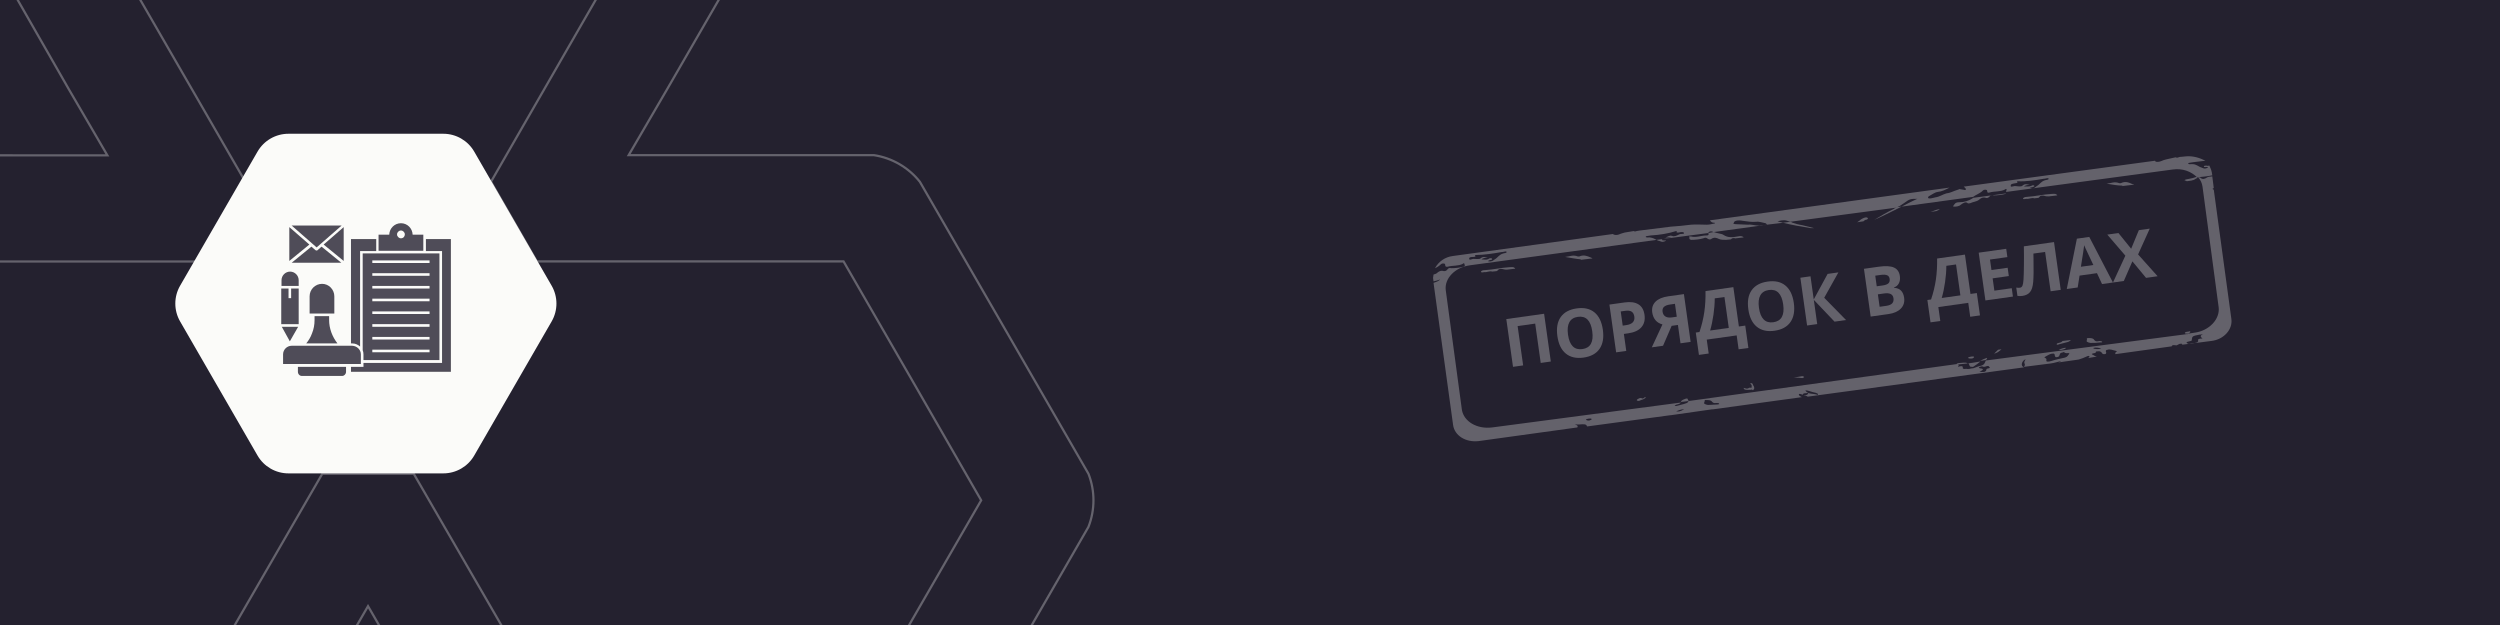 <?xml version="1.0" encoding="UTF-8"?> <svg xmlns="http://www.w3.org/2000/svg" width="560" height="140" viewBox="0 0 560 140" fill="none"><rect x="0" y="0" width="560" height="140" fill="#808080" stroke="none"/> <g clip-path="url(#clip0)"> <rect width="560" height="140" fill="#24212F"></rect> <g opacity="0.3"> <path d="M44.676 58.578H-24.038L-39.472 85.313L-54.905 112.07L-39.472 138.828L-24.038 165.563H37.824L53.279 138.828L72.192 106.127H92.683L111.597 138.828L127.03 165.563H188.893L204.326 138.828L219.781 112.07L204.391 85.313L188.957 58.556H120.243L109.976 40.725L128.781 8.046L144.214 -18.711L128.846 -45.447L113.391 -72.204H51.615L36.095 -45.447L20.64 -18.711L36.095 8.046L54.965 40.725L44.676 58.578ZM6.914 34.803H24.055L15.409 19.977L-3.331 -12.746C-4.823 -16.575 -4.823 -20.825 -3.331 -24.655L15.539 -57.334L34.431 -90.056C36.99 -93.251 40.653 -95.371 44.698 -96H120.221C124.274 -95.376 127.945 -93.255 130.51 -90.056L149.38 -57.334L168.337 -24.655C169.806 -20.821 169.806 -16.58 168.337 -12.746L149.466 19.933L140.82 34.76H195.788C199.838 35.389 203.503 37.518 206.055 40.725L224.947 73.426L243.817 106.127C245.307 109.949 245.307 114.192 243.817 118.014L224.947 150.715L206.055 183.416C203.495 186.61 199.833 188.73 195.788 189.359H120.264C116.21 188.739 112.538 186.618 109.976 183.416L91.084 150.715L82.438 135.78L73.792 150.715L54.9 183.416C52.34 186.61 48.678 188.73 44.633 189.359H-30.847C-34.9 188.735 -38.571 186.614 -41.136 183.416L-60.006 150.715L-78.898 118.014C-80.367 114.188 -80.367 109.953 -78.898 106.127L-60.006 73.426L-41.136 40.725C-38.579 37.513 -34.905 35.383 -30.847 34.76L6.914 34.803Z" stroke="white" stroke-width="0.5" stroke-miterlimit="10"></path> </g> <g opacity="0.3"> <path d="M367.679 89.178C367.35 89.069 367.021 89.288 366.692 89.506C366.692 89.616 366.583 89.616 366.692 89.725C366.912 89.835 367.24 89.835 367.569 89.616C368.007 89.506 368.555 89.288 368.665 88.959H368.446C368.226 89.178 368.007 89.397 367.679 89.178Z" fill="#FBFBF9"></path> <path d="M434.521 46.834C433.644 46.943 433.096 47.272 432.439 47.49L433.754 47.272C433.973 47.162 434.302 47.053 434.521 46.834Z" fill="#FBFBF9"></path> <path d="M401.977 84.583C402.525 84.583 403.073 84.583 403.73 84.693C403.84 84.583 404.278 84.583 404.059 84.364C403.949 84.364 403.84 84.255 403.73 84.255L401.758 84.583C401.867 84.583 401.867 84.583 401.977 84.583Z" fill="#FBFBF9"></path> <path d="M438.905 45.301C438.357 45.301 438.029 45.411 437.81 45.739C437.7 45.958 437.262 46.286 437.7 46.286C438.029 46.286 438.796 46.286 439.234 45.849C439.672 45.52 440.33 45.083 440.768 45.52C440.878 45.63 441.097 45.52 441.316 45.52C441.973 45.192 442.74 45.192 443.288 44.755C443.617 44.426 444.165 44.098 444.822 44.317C445.042 44.426 445.37 44.317 445.589 44.098C445.918 43.77 445.918 43.66 446.576 43.77C447.452 43.77 448.438 43.66 449.205 43.441C449.315 43.441 449.315 43.332 449.315 43.332L441.973 44.317C441.973 44.317 441.864 44.317 441.864 44.426C440.987 44.973 440.001 45.301 438.905 45.301Z" fill="#FBFBF9"></path> <path d="M461.147 76.814C460.928 76.814 460.599 77.033 460.709 77.142C460.709 77.251 461.038 77.251 461.147 77.142C461.805 76.923 462.572 76.814 463.229 76.595C463.558 76.486 463.777 76.267 463.887 76.157L462.024 76.376C461.805 76.595 461.695 76.704 461.147 76.814Z" fill="#FBFBF9"></path> <path d="M392.116 86.005C392.554 86.333 392.335 86.552 392.335 86.88C392.116 86.88 392.006 86.771 391.787 86.88C391.349 87.208 391.02 86.99 390.582 86.88C390.582 87.427 391.349 87.318 392.006 87.318C392.225 87.318 392.335 87.318 392.444 87.208C392.444 87.318 392.554 87.318 392.663 87.427C392.773 87.318 392.773 87.208 392.883 87.208C392.992 86.99 392.992 86.661 392.663 86.224C392.663 85.895 392.444 85.895 392.225 85.786H392.116C392.116 85.895 392.116 85.895 392.116 86.005Z" fill="#FBFBF9"></path> <path d="M439.123 81.3C439.014 81.3 438.795 81.3 438.247 81.41C438.576 81.519 438.576 81.629 438.685 81.629L440.767 81.41C440.548 81.191 440.11 81.191 439.123 81.3Z" fill="#FBFBF9"></path> <path d="M378.089 89.616C378.089 89.397 378.089 89.178 377.65 89.288C377.322 89.397 376.664 89.616 376.555 89.944C376.555 90.054 376.445 90.054 376.445 90.054L378.198 89.835C378.198 89.725 378.308 89.616 378.089 89.616Z" fill="#FBFBF9"></path> <path d="M444.931 80.534C445.479 79.878 444.712 80.315 444.383 80.425C444.054 80.534 443.835 80.753 443.506 80.862L444.821 80.644C444.931 80.753 444.931 80.644 444.931 80.534Z" fill="#FBFBF9"></path> <path d="M371.623 53.946C372.061 54.055 372.281 54.383 373.157 53.946C373.157 53.727 372.719 53.946 372.609 53.836C372.39 53.836 372.171 53.836 372.281 53.617C372.281 53.617 372.609 53.508 372.719 53.508C373.376 53.617 373.924 53.289 374.472 53.289H374.362L371.075 53.727C371.294 53.836 371.404 53.946 371.623 53.946Z" fill="#FBFBF9"></path> <path d="M490.623 74.297C490.623 74.079 490.295 74.297 490.076 74.297C489.856 74.297 489.309 74.407 489.418 74.626C489.418 74.735 489.747 74.735 489.856 74.735H490.185C490.404 74.516 490.623 74.516 490.623 74.297Z" fill="#FBFBF9"></path> <path d="M356.284 57.666C355.517 57.338 354.75 57.01 353.764 57.447C353.655 57.447 353.545 57.447 353.435 57.447C352.34 57.01 351.682 57.447 350.586 57.557C351.901 57.775 352.997 57.994 354.202 58.104C354.093 58.104 354.093 58.213 353.983 58.213L356.723 57.885C356.613 57.775 356.504 57.775 356.284 57.666Z" fill="#FBFBF9"></path> <path d="M446.685 79.222C447.233 79.112 447.89 78.674 448.328 78.237L447.561 78.346C447.233 78.674 447.013 78.893 446.685 79.222Z" fill="#FBFBF9"></path> <path d="M335.573 60.511C335.683 60.183 336.34 60.183 336.669 60.292C336.998 60.402 337.327 60.402 337.546 60.402L339.408 60.183C339.408 60.183 339.299 59.964 339.189 59.964C338.97 59.745 338.422 59.855 338.094 59.855C336.231 59.964 334.478 60.402 332.615 60.511C332.176 60.511 331.848 60.62 331.738 60.839C331.738 61.167 332.286 60.949 332.505 60.949C333.053 61.058 333.601 60.62 334.258 60.839L335.245 60.73C335.354 60.62 335.464 60.62 335.573 60.511Z" fill="#FBFBF9"></path> <path d="M395.731 50.335L395.183 50.444C395.293 50.444 395.512 50.444 395.731 50.335C395.621 50.444 395.731 50.444 395.731 50.335Z" fill="#FBFBF9"></path> <path d="M388.717 53.399L390.58 53.18L390.47 53.07C390.142 52.852 389.813 52.852 389.265 52.961C388.169 53.18 387.073 53.289 386.087 52.633C385.649 52.304 384.663 52.304 383.896 51.976L382.69 52.195C382.69 52.414 382.91 52.742 382.252 52.742C381.047 52.742 379.951 53.289 378.746 52.961C378.636 52.961 378.527 52.961 378.307 52.961C378.636 53.18 378.088 53.617 378.855 53.727C379.732 53.727 380.718 53.617 381.485 53.399C382.033 53.18 382.143 53.18 382.581 53.508C382.91 53.727 383.238 53.617 383.348 53.508C384.005 53.07 384.553 53.289 384.992 53.508C385.43 53.727 386.087 53.727 386.635 53.727L387.731 53.617C387.95 53.289 388.388 53.289 388.717 53.399Z" fill="#FBFBF9"></path> <path d="M440.876 80.096C440.876 80.315 441.095 80.315 441.533 80.315C441.862 80.315 442.081 80.206 442.191 79.987C442.191 79.768 441.752 79.878 441.533 79.878C441.205 79.987 440.876 79.987 440.876 80.096Z" fill="#FBFBF9"></path> <path d="M490.403 40.05C489.965 40.159 489.526 40.159 489.307 40.378C489.526 40.487 489.745 40.487 489.855 40.597C490.512 40.487 491.28 40.487 491.827 40.05C491.937 39.94 492.156 39.94 492.266 39.831C492.156 39.721 492.047 39.721 492.047 39.612C491.499 39.831 490.951 39.94 490.403 40.05Z" fill="#FBFBF9"></path> <path d="M477.693 41.254C476.926 40.925 476.159 40.488 475.063 41.035C474.954 41.035 474.734 41.035 474.734 41.035C473.639 40.597 472.981 41.035 471.885 41.144C473.2 41.363 474.406 41.582 475.502 41.582C475.392 41.582 475.392 41.691 475.282 41.691L478.022 41.363C477.912 41.254 477.803 41.254 477.693 41.254Z" fill="#FBFBF9"></path> <path d="M469.037 76.048C468.818 75.72 468.16 75.72 467.832 75.72C467.393 75.72 467.393 75.829 467.503 76.158C467.174 76.486 467.612 76.705 468.27 76.814C468.927 76.814 469.694 76.814 470.461 76.705C470.681 76.705 470.9 76.705 470.9 76.595C470.9 76.486 470.571 76.377 470.352 76.377C469.475 76.595 469.256 76.377 469.037 76.048Z" fill="#FBFBF9"></path> <path d="M462.572 78.127C462.791 78.018 462.791 77.908 462.681 77.908C462.243 77.908 461.695 78.127 461.147 78.346C461.586 78.455 462.024 78.346 462.572 78.127Z" fill="#FBFBF9"></path> <path d="M406.359 51.101C405.483 50.883 404.606 50.664 403.729 50.445C402.962 50.336 402.195 50.117 401.538 49.898C401.319 49.788 401.209 49.679 400.99 49.679L399.346 49.898C401.1 50.336 403.51 50.773 405.592 51.101H406.359Z" fill="#FBFBF9"></path> <path d="M419.838 49.241C420.933 48.803 423.563 47.49 425.974 46.286L424.769 46.396C424.549 46.505 424.44 46.615 424.33 46.724C422.796 47.49 421.262 48.365 419.838 49.241Z" fill="#FBFBF9"></path> <path d="M418.412 48.913C418.412 48.804 418.193 48.694 418.083 48.694C417.755 48.694 417.426 48.804 416.878 49.132C416.659 49.351 416.33 49.57 416.001 49.788L417.426 49.57C417.535 49.46 417.645 49.351 417.864 49.241C418.083 49.241 418.412 49.132 418.412 48.913Z" fill="#FBFBF9"></path> <path d="M456.874 44.099C456.984 43.77 457.641 43.77 457.97 43.88C458.298 43.989 458.627 43.989 458.956 43.989L460.819 43.77C460.819 43.661 460.709 43.551 460.6 43.551C460.38 43.333 459.833 43.442 459.504 43.442C457.641 43.551 455.888 43.989 454.025 44.099C453.477 44.099 453.258 44.317 453.148 44.427C453.148 44.755 453.696 44.536 453.915 44.536C454.463 44.646 455.121 44.208 455.669 44.427L456.655 44.317C456.655 44.208 456.764 44.208 456.874 44.099Z" fill="#FBFBF9"></path> <path d="M496.979 68.827C497.307 71.453 494.897 74.079 491.61 74.516L490.185 74.735C490.075 74.735 490.185 74.845 490.075 74.845C489.966 74.845 489.966 74.845 489.856 74.845L444.821 80.753C444.602 81.191 444.602 81.738 443.615 81.957C443.067 82.066 442.629 82.285 441.972 82.504C441.862 82.504 441.862 82.504 441.753 82.504C441.314 82.613 440.876 82.723 440.438 82.613C439.89 82.723 439.561 82.613 439.671 82.285C439.671 81.957 439.232 81.957 438.575 82.176C438.794 81.847 438.794 81.738 438.575 81.519L378.199 89.835C378.199 90.054 377.979 90.272 377.541 90.382C376.993 90.601 376.226 90.71 375.569 90.929C375.459 90.929 375.13 90.929 375.13 90.929C375.13 90.82 375.459 90.601 375.678 90.601C376.226 90.491 376.445 90.272 376.555 90.163L334.259 95.743C330.862 96.181 327.903 94.43 327.465 91.804L323.849 64.997C323.52 62.371 325.931 59.855 329.328 59.417L371.076 53.727C370.638 53.508 370.309 53.289 369.542 53.18C369.213 53.18 368.556 53.289 368.665 52.961C368.775 52.852 369.323 52.852 369.761 52.742C371.734 52.633 373.706 52.305 375.459 51.758C375.897 51.867 375.13 52.195 376.007 52.086C376.555 51.977 377.103 51.867 377.212 52.195C377.322 52.523 376.445 52.305 376.117 52.523C375.678 52.742 375.021 53.071 374.583 52.852C373.925 52.633 373.596 53.071 373.049 53.18C373.596 53.18 374.035 53.18 374.363 53.289L382.691 52.195V52.086C382.801 51.867 383.239 51.758 383.568 51.867C383.677 51.977 383.787 51.977 383.897 51.977L395.073 50.445C394.745 50.445 394.416 50.445 394.087 50.554C393.21 50.554 392.334 50.226 391.567 50.335C390.69 50.335 389.923 50.226 389.047 50.226C388.499 50.226 388.06 50.116 388.389 49.898C388.389 49.46 389.266 49.241 390.361 49.46C391.348 49.569 392.224 49.788 393.43 49.679C393.977 49.569 394.854 49.898 395.512 50.007C395.731 50.226 395.84 50.226 395.731 50.335L399.456 49.898C398.908 49.788 398.47 49.679 398.141 49.569C399.566 49.241 399.785 49.241 400.99 49.679L424.768 46.506C425.316 46.287 425.864 45.959 426.302 45.63C427.836 44.536 427.836 44.536 429.48 44.536C428.713 44.864 427.398 45.521 425.974 46.287L441.972 44.098C442.52 43.661 443.725 43.223 444.163 42.676C444.382 42.457 444.821 42.457 445.04 42.567C445.259 42.785 444.93 43.333 445.697 43.114C446.793 42.785 448.108 43.004 449.094 42.457C449.094 42.348 449.313 42.348 449.532 42.348C449.313 42.567 449.532 42.785 449.313 43.004L486.679 37.971C488.87 37.643 490.842 38.409 492.157 39.722C493.253 39.612 494.459 39.503 495.554 39.284L495.445 38.627C495.335 38.08 495.116 37.533 494.897 37.096C494.678 37.096 494.459 37.205 494.239 37.096C494.02 37.096 493.801 37.096 493.691 37.205C493.582 37.424 493.801 37.424 494.02 37.424C494.239 37.424 494.568 37.315 494.568 37.533C493.801 37.971 493.472 37.643 493.144 37.533C492.377 37.315 492.048 36.767 491.062 36.767C490.623 36.767 490.075 36.877 490.185 36.549C490.295 36.439 490.842 36.439 491.281 36.33C492.157 36.22 493.144 36.111 494.02 36.002C492.705 35.345 491.281 34.907 489.747 35.017L488.651 35.126C488.432 35.126 488.213 35.126 487.994 35.236C487.774 35.345 487.555 35.345 487.336 35.236L485.364 35.673C484.925 35.783 484.487 35.892 484.049 36.111C483.501 36.33 482.734 36.33 482.734 36.002L439.89 41.801C439.999 41.91 440.109 42.02 440.218 42.129C440.438 42.348 440.438 42.567 440.109 42.567C439.78 42.457 439.342 42.457 438.904 42.348C438.794 42.457 438.575 42.457 438.356 42.567C437.589 42.785 436.931 43.223 435.945 43.333C435.178 43.551 434.411 44.098 433.534 44.208C432.986 44.317 432.439 44.536 432 44.427C431.781 44.317 431.891 44.208 432 43.989C432.658 43.661 433.315 43.114 433.973 43.004C435.068 42.895 435.835 42.457 436.712 42.02L383.02 49.35C383.239 49.679 383.458 49.898 384.006 49.898C384.335 49.898 384.116 50.116 383.787 50.116C383.349 50.226 382.801 50.335 382.253 50.335C381.157 50.335 379.952 50.226 378.746 50.335C377.212 50.554 375.678 50.663 374.254 50.773L367.241 51.648C367.022 51.648 366.803 51.758 366.584 51.758C366.364 51.867 366.145 51.867 365.926 51.758L363.954 52.086C363.625 52.195 363.077 52.305 362.639 52.523C362.091 52.742 361.433 52.633 361.324 52.414L325.493 57.338C323.63 57.557 322.205 58.651 321.438 60.073C321.986 59.855 322.424 59.526 322.753 59.198C322.972 58.979 323.411 58.979 323.63 59.089C323.849 59.307 323.52 59.855 324.287 59.745C325.383 59.417 326.698 59.636 327.684 59.089C327.684 58.979 327.794 58.979 328.013 58.979C327.903 59.198 328.451 59.526 327.794 59.745C327.027 59.964 325.931 60.073 325.164 60.073C324.506 59.964 324.506 60.073 324.178 60.402C323.959 60.73 323.63 60.73 323.411 60.73C322.753 60.511 322.205 60.839 321.877 61.167C321.657 61.386 321.329 61.386 321.11 61.496C321.11 61.824 321 62.043 321 62.262L321.11 63.028C321.548 62.918 322.096 62.809 322.534 62.59C322.424 62.918 321.767 63.137 321.11 63.356L325.493 95.196C325.821 97.603 328.342 99.135 331.191 98.807L353.325 95.743C353.434 95.525 353.544 95.306 352.777 95.087C353.325 95.087 353.434 95.087 353.654 95.087C354.968 94.978 355.297 94.978 355.516 95.525L374.144 93.008H374.254L383.458 91.695C383.568 91.695 383.677 91.695 383.677 91.695L403.62 88.96C403.182 88.741 402.853 88.522 402.963 88.303C403.072 88.084 403.73 88.412 404.387 88.631C404.606 88.631 404.716 88.741 404.935 88.85L453.368 82.285C452.929 82.066 452.71 81.738 453.039 81.082C453.148 80.863 453.368 80.644 453.587 80.534C453.806 80.425 453.696 80.644 453.587 80.753C453.148 81.519 453.915 81.41 453.368 82.176L459.394 81.41C460.161 81.3 460.819 81.082 461.695 80.863C461.476 81.082 461.257 81.082 461.038 81.191L465.64 80.534C466.298 80.316 466.955 80.097 467.612 79.769C467.832 79.659 468.051 79.769 468.051 79.769C468.051 79.878 467.941 80.097 467.722 80.206L469.694 79.878C469.146 79.769 469.037 79.55 468.708 79.44C468.379 79.221 468.708 79.221 469.037 79.112C469.256 79.112 469.475 79.002 469.475 78.893C469.475 78.565 469.914 78.784 470.133 78.674C470.571 78.674 470.571 78.893 470.681 78.893C470.9 79.002 470.79 79.331 471.338 79.331C471.886 79.331 471.776 79.002 471.776 78.893C471.557 78.565 471.776 78.346 472.105 78.346C472.653 78.127 473.31 78.456 473.858 78.565C474.516 78.674 473.968 78.784 473.858 79.002C473.749 79.002 473.858 79.221 473.858 79.331L486.459 77.58C486.569 77.142 487.226 77.361 487.555 77.361C487.774 77.252 487.994 77.142 488.213 77.033C488.432 77.033 488.651 76.924 488.761 77.033C488.98 77.142 488.761 77.142 488.651 77.252C488.651 77.252 488.651 77.252 488.541 77.252L495.335 76.376C498.184 76.048 500.156 73.751 499.828 71.453L495.883 42.457C495.773 42.457 495.664 42.457 495.664 42.348C495.554 42.238 495.664 42.238 495.883 42.129L495.554 39.503C495.116 39.612 494.678 39.503 494.239 39.831C493.911 40.05 493.363 40.269 492.924 39.831C492.815 39.722 492.596 39.722 492.377 39.722C492.924 40.269 493.253 41.035 493.363 41.801L496.979 68.827ZM451.505 41.035C452.381 40.925 451.505 40.706 451.943 40.597C453.806 40.706 455.888 40.378 457.751 40.05C458.189 40.05 458.627 39.831 458.846 39.941C459.066 40.269 458.408 40.269 458.079 40.378C457.093 40.706 456.984 41.254 456.217 41.691C455.888 41.91 455.669 42.348 454.792 42.129C454.682 41.91 455.121 42.02 455.34 41.91C455.559 41.801 455.778 41.801 455.669 41.582C455.559 41.472 455.23 41.472 455.121 41.582C454.463 41.91 453.915 41.691 453.368 41.801C453.696 41.472 454.135 41.472 454.682 41.363C454.025 41.363 453.696 41.035 453.039 41.582C452.71 41.91 451.943 41.691 451.505 41.691C451.176 41.582 450.409 42.02 450.409 41.691C450.299 41.144 450.957 41.144 451.505 41.035ZM330.095 57.557C330.971 57.447 330.095 57.228 330.533 57.119C332.396 57.119 334.478 56.791 336.341 56.463C336.779 56.463 337.217 56.244 337.436 56.353C337.656 56.681 336.998 56.681 336.669 56.791C335.683 57.119 335.574 57.666 334.807 58.104C334.478 58.323 334.259 58.651 333.382 58.541C333.272 58.323 333.711 58.323 333.93 58.213C334.149 58.213 334.368 58.104 334.149 57.885C334.04 57.776 333.711 57.885 333.601 57.885C333.053 58.323 332.505 58.104 331.848 58.104C332.177 57.776 332.725 57.776 333.272 57.666C332.615 57.666 332.286 57.338 331.629 57.885C331.41 58.104 330.643 57.994 330.204 57.994C329.876 57.885 329.109 58.432 329.109 57.994C328.999 57.557 329.656 57.557 330.095 57.557ZM355.955 94.212C355.516 94.212 355.297 94.102 355.297 93.993C355.297 93.774 355.626 93.883 355.845 93.774C356.064 93.774 356.503 93.665 356.503 93.883C356.612 93.993 356.283 94.102 355.955 94.212ZM376.993 91.804C376.445 92.133 376.007 92.242 375.459 92.133C376.007 91.914 376.555 91.695 376.993 91.695C377.212 91.585 377.212 91.804 376.993 91.804ZM384.773 90.601C384.116 90.601 383.349 90.71 382.582 90.71C381.924 90.601 381.486 90.382 381.815 90.054C381.815 89.725 381.815 89.507 382.253 89.616C382.691 89.616 383.239 89.616 383.458 89.944C383.677 90.163 383.787 90.382 384.554 90.272C384.773 90.272 385.102 90.272 385.102 90.491C385.211 90.491 384.883 90.601 384.773 90.601ZM404.497 88.522C404.168 88.522 403.949 88.522 403.839 88.412C403.73 88.194 404.168 88.084 404.387 88.084C404.606 88.084 405.045 87.975 405.045 88.084C405.045 88.303 404.825 88.412 404.497 88.522ZM407.017 88.412C406.14 88.084 404.935 88.412 404.387 87.428C405.045 87.428 405.921 87.865 406.688 87.975C407.017 88.084 407.236 88.194 407.236 88.303C407.236 88.412 407.236 88.522 407.017 88.412ZM445.04 82.613C444.93 82.723 444.93 82.832 444.93 82.942C444.711 83.379 444.273 83.379 443.396 83.27C444.163 82.942 444.602 82.613 443.506 82.504C443.396 82.394 443.177 82.394 443.287 82.285C443.396 82.176 443.615 82.176 443.725 82.066C443.944 82.066 444.163 82.066 444.382 82.176C444.821 82.176 445.369 81.738 445.588 82.176C446.026 82.504 445.259 82.504 445.04 82.613ZM463.449 79.331C463.229 79.55 463.229 79.878 462.572 80.097C461.586 80.316 460.49 80.534 459.504 80.863C458.846 81.082 458.189 81.082 458.408 80.644C458.408 80.534 458.408 80.316 458.298 80.316C458.189 80.097 457.641 80.097 458.189 79.878C458.627 79.659 459.175 79.221 459.723 79.221C460.161 79.112 460.271 79.331 460.271 79.659C460.38 79.769 460.271 80.097 460.819 79.987C461.367 79.878 461.257 79.659 461.367 79.44C461.476 79.331 461.367 79.112 461.805 79.002C462.134 79.002 462.353 78.674 462.462 79.002C462.462 79.002 462.791 79.112 462.901 79.112C463.449 79.112 463.668 79.002 463.449 79.331ZM469.146 78.127C468.927 78.127 468.818 77.908 469.037 77.908C469.475 77.799 470.133 77.908 470.681 78.018C470.242 78.237 469.804 78.237 469.146 78.127ZM493.363 75.829C492.705 75.829 492.267 75.939 492.377 76.267C492.486 76.486 492.267 76.705 491.719 76.814C491.171 77.033 490.404 77.142 489.966 76.924C489.747 76.814 489.637 76.595 490.295 76.486C490.842 76.376 490.952 76.376 490.952 76.158C491.062 75.282 491.062 75.282 492.705 74.954C492.815 74.954 493.034 74.954 493.472 74.845C492.596 75.282 493.034 75.501 493.363 75.829Z" fill="#FBFBF9"></path> <path d="M441.205 81.957C441.314 82.176 441.424 82.176 441.862 82.176C441.862 82.176 441.862 82.176 441.972 82.176C442.52 81.847 443.067 81.41 443.615 80.972L440.876 81.41C440.985 81.41 441.095 81.629 441.205 81.957Z" fill="#FBFBF9"></path> <path d="M347.383 80.98L345.121 81.298L343.883 72.486L339.945 73.039L341.184 81.851L338.915 82.17L337.411 71.47L345.879 70.28L347.383 80.98Z" fill="#FBFBF9"></path> <path d="M359.042 73.871C359.291 75.642 359.043 77.065 358.299 78.14C357.554 79.215 356.362 79.868 354.722 80.098C353.083 80.328 351.757 80.029 350.745 79.201C349.733 78.373 349.102 77.069 348.852 75.288C348.602 73.507 348.85 72.086 349.596 71.026C350.347 69.96 351.545 69.312 353.189 69.081C354.833 68.85 356.156 69.146 357.158 69.971C358.164 70.795 358.792 72.095 359.042 73.871ZM351.233 74.968C351.401 76.164 351.754 77.032 352.293 77.573C352.832 78.115 353.552 78.322 354.455 78.195C356.265 77.941 357.001 76.611 356.663 74.205C356.325 71.795 355.255 70.716 353.454 70.969C352.552 71.096 351.914 71.496 351.541 72.171C351.167 72.84 351.065 73.773 351.233 74.968Z" fill="#FBFBF9"></path> <path d="M363.486 72.94L364.233 72.835C364.931 72.737 365.434 72.527 365.742 72.205C366.049 71.878 366.166 71.451 366.091 70.924C366.017 70.393 365.815 70.02 365.487 69.808C365.163 69.595 364.692 69.531 364.072 69.619L363.04 69.764L363.486 72.94ZM368.371 70.522C368.533 71.674 368.296 72.605 367.659 73.317C367.028 74.027 366.048 74.476 364.721 74.662L363.748 74.799L364.283 78.605L362.014 78.924L360.51 68.224L363.928 67.743C365.226 67.561 366.251 67.703 367.003 68.169C367.759 68.63 368.215 69.414 368.371 70.522Z" fill="#FBFBF9"></path> <path d="M374.45 72.989L372.524 77.447L370.006 77.801L372.389 72.667C371.75 72.508 371.234 72.197 370.84 71.735C370.446 71.268 370.201 70.688 370.103 69.995C369.965 69.014 370.206 68.212 370.825 67.587C371.448 66.957 372.411 66.551 373.713 66.368L377.197 65.878L378.701 76.579L376.432 76.897L375.855 72.791L374.45 72.989ZM375.19 68.056L374.07 68.213C373.484 68.296 373.045 68.465 372.753 68.719C372.46 68.975 372.348 69.346 372.417 69.834C372.483 70.307 372.692 70.659 373.042 70.888C373.393 71.117 373.89 71.187 374.535 71.096L375.596 70.947L375.19 68.056Z" fill="#FBFBF9"></path> <path d="M379.856 74.491L380.683 74.374C381.191 72.86 381.551 71.369 381.763 69.901C381.974 68.429 382.065 66.861 382.035 65.198L388.271 64.322L389.509 73.134L390.937 72.933L391.64 77.94L389.452 78.247L389.014 75.129L382.309 76.072L382.747 79.189L380.559 79.497L379.856 74.491ZM384.101 66.834C384.102 67.973 384.007 69.193 383.817 70.493C383.631 71.793 383.382 72.975 383.069 74.039L387.248 73.452L386.275 66.528L384.101 66.834Z" fill="#FBFBF9"></path> <path d="M401.814 67.859C402.063 69.631 401.815 71.054 401.071 72.129C400.326 73.204 399.134 73.856 397.495 74.087C395.855 74.317 394.53 74.018 393.518 73.19C392.506 72.362 391.875 71.058 391.624 69.277C391.374 67.496 391.622 66.075 392.369 65.015C393.12 63.949 394.317 63.3 395.961 63.069C397.606 62.838 398.929 63.135 399.93 63.96C400.937 64.783 401.565 66.083 401.814 67.859ZM394.005 68.957C394.173 70.152 394.526 71.021 395.065 71.562C395.604 72.103 396.325 72.311 397.227 72.184C399.038 71.929 399.774 70.599 399.436 68.194C399.097 65.783 398.027 64.705 396.227 64.958C395.324 65.085 394.686 65.485 394.313 66.16C393.94 66.829 393.837 67.762 394.005 68.957Z" fill="#FBFBF9"></path> <path d="M413.51 71.686L410.934 72.049L406.293 67.17L407.055 72.594L404.786 72.913L403.282 62.212L405.551 61.893L406.279 67.075L409.386 61.354L411.802 61.015L408.623 66.701L413.51 71.686Z" fill="#FBFBF9"></path> <path d="M417.525 60.211L420.855 59.742C422.373 59.529 423.503 59.592 424.248 59.93C424.996 60.263 425.436 60.9 425.569 61.842C425.658 62.481 425.581 63.027 425.336 63.479C425.096 63.931 424.733 64.233 424.247 64.386L424.257 64.459C424.957 64.515 425.484 64.729 425.84 65.102C426.201 65.475 426.43 66.005 426.527 66.693C426.664 67.668 426.417 68.479 425.786 69.125C425.16 69.771 424.242 70.178 423.032 70.348L419.029 70.911L417.525 60.211ZM420.389 64.129L421.707 63.944C422.322 63.858 422.752 63.7 422.999 63.471C423.25 63.242 423.345 62.908 423.283 62.469C423.226 62.059 423.033 61.787 422.706 61.654C422.383 61.516 421.897 61.492 421.248 61.583L420.055 61.751L420.389 64.129ZM420.643 65.93L421.034 68.718L422.513 68.511C423.137 68.423 423.582 68.239 423.846 67.958C424.11 67.677 424.207 67.29 424.138 66.797C424.013 65.909 423.316 65.554 422.048 65.732L420.643 65.93Z" fill="#FBFBF9"></path> <path d="M431.733 67.2L432.56 67.084C433.069 65.569 433.429 64.078 433.64 62.61C433.851 61.138 433.942 59.57 433.912 57.907L440.148 57.031L441.387 65.843L442.814 65.643L443.517 70.649L441.329 70.956L440.891 67.838L434.187 68.781L434.625 71.899L432.436 72.206L431.733 67.2ZM435.978 59.543C435.979 60.682 435.884 61.902 435.694 63.203C435.508 64.502 435.259 65.684 434.946 66.748L439.125 66.161L438.152 59.237L435.978 59.543Z" fill="#FBFBF9"></path> <path d="M450.896 66.432L444.733 67.298L443.229 56.598L449.392 55.732L449.653 57.591L445.76 58.138L446.09 60.487L449.713 59.978L449.974 61.837L446.351 62.347L446.739 65.106L450.633 64.559L450.896 66.432Z" fill="#FBFBF9"></path> <path d="M461.604 64.927L459.342 65.245L458.104 56.433L455.483 56.801L455.504 57.799C455.552 60.334 455.53 62.121 455.437 63.16C455.348 64.192 455.113 64.944 454.731 65.416C454.354 65.886 453.781 66.176 453.01 66.284C452.6 66.342 452.231 66.339 451.904 66.276L451.643 64.417C451.939 64.475 452.212 64.486 452.461 64.451C452.72 64.415 452.908 64.269 453.026 64.013C453.144 63.753 453.224 63.294 453.266 62.636C453.312 61.973 453.342 60.896 453.357 59.407C453.375 57.911 453.371 56.501 453.344 55.176L460.1 54.227L461.604 64.927Z" fill="#FBFBF9"></path> <path d="M470.855 63.627L469.721 61.189L465.82 61.737L465.402 64.394L462.958 64.737L465.224 53.462L467.998 53.072L473.299 63.284L470.855 63.627ZM468.912 59.362C467.87 57.155 467.282 55.907 467.147 55.617C467.017 55.327 466.919 55.097 466.856 54.927C466.783 55.574 466.538 57.183 466.124 59.754L468.912 59.362Z" fill="#FBFBF9"></path> <path d="M483.305 61.878L480.714 62.242L477.656 58.544L475.737 62.941L473.307 63.283L476.081 57.265L472.03 52.55L474.533 52.199L477.38 55.724L479.1 51.557L481.545 51.213L478.931 56.992L483.305 61.878Z" fill="#FBFBF9"></path> </g> <path d="M99.3 29.962C102.158 29.962 104.799 31.486 106.228 33.962L123.57 64C125 66.475 125 69.525 123.57 72L106.228 102.038C104.799 104.514 102.158 106.038 99.3 106.038L64.614 106.038C61.756 106.038 59.115 104.514 57.686 102.038L40.343 72C38.914 69.525 38.914 66.475 40.343 64L57.686 33.962C59.115 31.486 61.756 29.962 64.614 29.962L99.3 29.962Z" fill="#FBFBF9"></path> <g opacity="0.8"> <path d="M64.806 50.874L69.294 54.779L64.806 58.451V50.874V50.874ZM70.926 56.12C70.984 56.12 71.043 56.12 71.101 56.061L72.033 55.245L76.463 58.859H65.331L69.76 55.245L70.693 56.061C70.809 56.061 70.868 56.12 70.926 56.12ZM72.5 54.779L76.987 50.874V58.451L72.5 54.779ZM76.521 50.525L71.859 54.604L70.926 55.42L65.331 50.525H76.521Z" fill="#24212F"></path> <path d="M81.242 56.819V78.442C81.358 78.733 81.416 79.024 81.416 79.374V80.656H98.435V56.761H81.242V56.819ZM96.22 78.908H83.398V78.325H96.22V78.908ZM96.22 76.052H83.398V75.469H96.22V76.052ZM96.22 73.196H83.398V72.613H96.22V73.196ZM96.22 70.34H83.398V69.758H96.22V70.34ZM96.22 67.485H83.398V66.902H96.22V67.485ZM96.22 64.629H83.398V64.046H96.22V64.629ZM96.22 61.773H83.398V61.19H96.22V61.773ZM96.22 58.917H83.398V58.334H96.22V58.917Z" fill="#24212F"></path> <path d="M95.405 53.555V56.236H99.018V81.297H81.417V82.172H78.62V83.279H101V53.555H95.405V53.555ZM78.62 53.555V76.926H78.911C79.611 76.926 80.193 77.218 80.66 77.626V56.236H84.273V53.555H78.62Z" fill="#24212F"></path> <path d="M65.215 64.629V66.785H64.632V64.629H63V72.613H66.905V64.629H65.215Z" fill="#24212F"></path> <path d="M66.905 64.046V62.764C66.905 61.715 66.031 60.84 64.982 60.84C63.933 60.84 63.059 61.715 63.059 62.764V64.046H66.905Z" fill="#24212F"></path> <path d="M63.117 73.196L64.923 76.46L66.788 73.196H63.117Z" fill="#24212F"></path> <path d="M77.513 82.172V83.279C77.513 83.803 77.105 84.212 76.639 84.212H67.605C67.139 84.212 66.731 83.803 66.731 83.279V82.172H77.513Z" fill="#24212F"></path> <path d="M80.835 79.374V81.53H63.409V79.374C63.409 78.325 64.283 77.451 65.332 77.451H78.912C79.961 77.509 80.835 78.325 80.835 79.374Z" fill="#24212F"></path> <path d="M75.589 76.926H68.595C69.119 76.285 69.585 75.528 69.877 74.712C70.285 73.721 70.46 72.73 70.46 71.681V70.807H73.724V71.681C73.724 73.604 74.423 75.411 75.589 76.926Z" fill="#24212F"></path> <path d="M74.89 66.377V70.224H69.353V66.377C69.353 64.862 70.577 63.58 72.151 63.58C73.666 63.58 74.89 64.862 74.89 66.377Z" fill="#24212F"></path> <path d="M92.433 52.564C92.375 51.166 91.267 50 89.81 50C88.412 50 87.246 51.107 87.188 52.564H84.798V56.178H94.823V52.564H92.433ZM89.81 53.38C89.344 53.38 88.936 52.972 88.936 52.506C88.936 52.04 89.344 51.632 89.81 51.632C90.276 51.632 90.684 52.04 90.684 52.506C90.684 52.972 90.335 53.38 89.81 53.38Z" fill="#24212F"></path> </g> </g> <defs> <clipPath id="clip0"> <rect width="560" height="140" fill="white"></rect> </clipPath> </defs> </svg> 